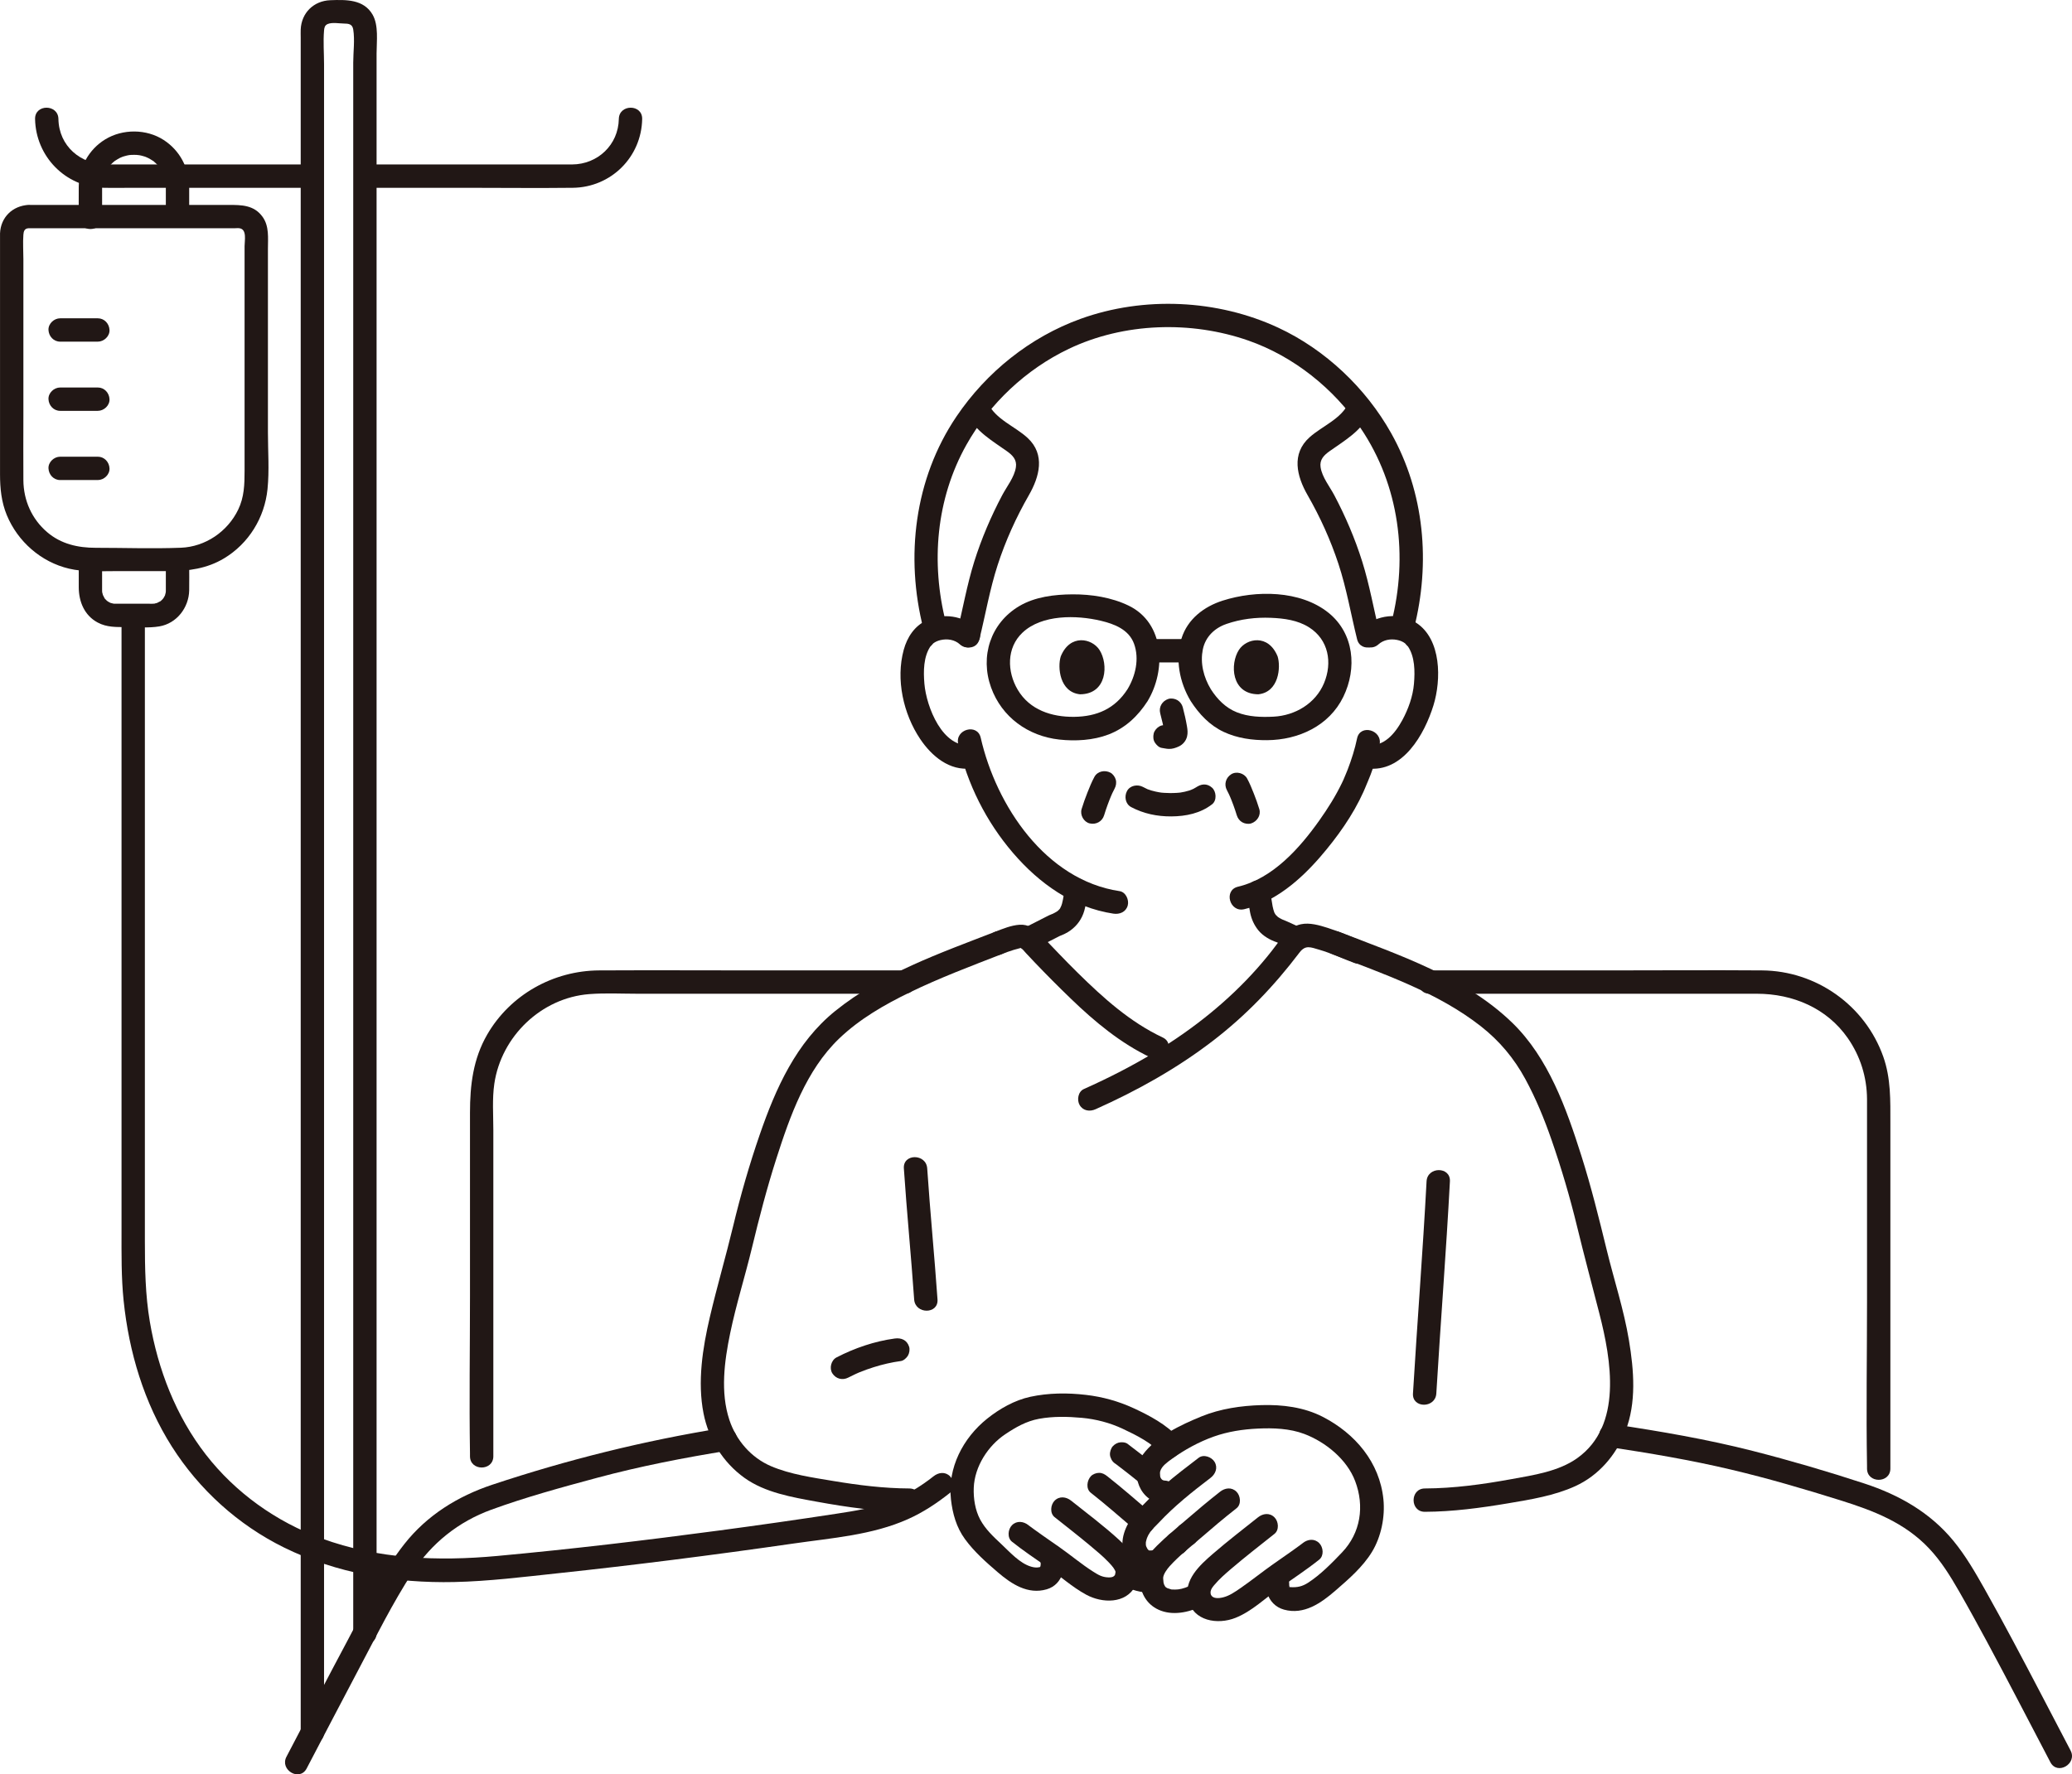 <?xml version="1.0" encoding="UTF-8"?><svg id="b" xmlns="http://www.w3.org/2000/svg" width="354.959" height="304.046" viewBox="0 0 354.959 304.046"><defs><style>.e{fill:#211715;}</style></defs><g id="c"><g id="d"><path class="e" d="M53.009,28.18c-11.567,0-23.135,0-34.702,0-4.492,0-8.216-3.149-8.298-7.794-.045-2.571-4.045-2.579-4,0,.112,6.392,5.185,11.641,11.618,11.791,1.767.041,3.54.003,5.308.003h23.61c2.155,0,4.309,0,6.464,0,2.574,0,2.578-4,0-4h0Z"/><path class="e" d="M63.012,32.18c5.619,0,11.237,0,16.856,0,6.088,0,12.18.071,18.267,0,6.533-.077,11.762-5.255,11.877-11.794.045-2.575-3.955-2.575-4,0-.078,4.433-3.611,7.771-8,7.794-2.152.011-4.304,0-6.456,0-7.555,0-15.109,0-22.664,0-1.96,0-3.919,0-5.879,0-2.574,0-2.578,4,0,4h0Z"/><path class="e" d="M84.514,249.535v-55.898c0-2.594-.208-5.351.169-7.928,1.186-8.111,8.036-14.723,16.26-15.362,2.766-.215,5.592-.062,8.362-.062h45.64c2.574,0,2.578-4,0-4h-25.092c-9.07,0-18.142-.047-27.212,0-7.845.041-15.23,4.166-19.178,10.993-2.413,4.173-2.948,8.677-2.948,13.372v31.376c0,9.008-.145,18.029,0,27.036.003.158,0,.315,0,.473,0,2.574,4,2.578,4,0h0Z"/><path class="e" d="M244.924,170.285h56.052c6.148,0,11.999,2.452,15.588,7.627,2.139,3.085,3.255,6.663,3.28,10.413.005.801,0,1.602,0,2.403v32.351c0,9.357-.161,18.729,0,28.085.003.16,0,.321,0,.481,0,2.574,4,2.578,4,0v-59.207c0-3.861.1-7.666-1.221-11.383-3.12-8.78-11.466-14.701-20.781-14.77-8.737-.065-17.477,0-26.214,0h-30.705c-2.574,0-2.578,4,0,4h0Z"/><path class="e" d="M55.514,296.835V11.026c0-1.908-.163-3.898,0-5.801.039-.462.113-.884.613-1.105.755-.333,2.008-.094,2.804-.086.789.009,1.432.085,1.582,1.013.292,1.797,0,3.885,0,5.697v269.09c0,2.574,4,2.578,4,0V9.148c0-2.056.383-4.785-.684-6.639C62.304-.14,59.259-.062,56.596.035c-2.846.103-4.959,2.159-5.081,5.019-.02.455,0,.916,0,1.371v290.409c0,2.574,4,2.578,4,0h0Z"/><path class="e" d="M4.879,39.112c9.83,0,19.66,0,29.49,0h5.799c.277,0,.589-.042.864,0,1.302.198.867,2.104.867,3.077,0,9.683,0,19.366,0,29.05,0,3.148,0,6.297,0,9.445,0,2.323-.062,4.508-1.093,6.643-1.819,3.767-5.615,6.368-9.82,6.531-4.849.187-9.734.011-14.586.011-3.05,0-5.942-.644-8.324-2.682-2.629-2.249-4.041-5.436-4.07-8.879-.032-3.701,0-7.403,0-11.104v-26.804c0-1.38-.105-2.807,0-4.184.043-.563.173-1.063.873-1.104,2.559-.148,2.576-4.149,0-4C2.152,35.27.12,37.226.005,39.988c-.012.296,0,.595,0,.891v40.408c0,2.397.232,4.738,1.16,6.982,1.872,4.529,5.867,8.047,10.665,9.173,2.496.586,5.109.426,7.653.426h9.445c3.34,0,6.536-.429,9.464-2.194,4.229-2.548,6.936-6.966,7.435-11.854.326-3.194.072-6.52.072-9.729,0-3.235,0-6.47,0-9.705,0-5.338,0-10.676,0-16.013,0-1.907,0-3.813,0-5.72,0-1.864.24-3.875-.903-5.478-1.466-2.058-3.629-2.061-5.845-2.061-11.122,0-22.243,0-33.365,0h-.907c-2.574,0-2.578,4,0,4Z"/><path class="e" d="M10.305,58.544h6.455c1.046,0,2.048-.92,2-2s-.879-2-2-2c-.067,0-.134,0-.2,0-1.046,0-2.048.92-2,2s.879,2,2,2c.067,0,.134,0,.2,0v-4h-6.455c-1.046,0-2.048.92-2,2s.879,2,2,2h0Z"/><path class="e" d="M10.305,70.401h6.455c1.046,0,2.048-.92,2-2s-.879-2-2-2c-.067,0-.134,0-.2,0-1.046,0-2.048.92-2,2s.879,2,2,2c.067,0,.134,0,.2,0v-4h-6.455c-1.046,0-2.048.92-2,2s.879,2,2,2h0Z"/><path class="e" d="M10.305,82.259h6.455c1.046,0,2.048-.92,2-2s-.879-2-2-2c-.067,0-.134,0-.2,0-1.046,0-2.048.92-2,2s.879,2,2,2c.067,0,.134,0,.2,0v-4h-6.455c-1.046,0-2.048.92-2,2s.879,2,2,2h0Z"/><path class="e" d="M13.492,96.363v4.254c0,2.472.963,4.836,3.245,6.058,1.56.836,3.192.777,4.908.777,1.849,0,3.817.192,5.645-.115,2.99-.502,5.063-3.215,5.121-6.175.029-1.467,0-2.937,0-4.404,0-2.574-4-2.578-4,0v3.709c0,.214.003.429,0,.643-.001.095-.003.189-.005.284-.001.065-.06.383,0,.072-.031.163-.082.32-.123.481-.081.313.12-.222-.014.068-.054.118-.12.229-.183.342-.022.04-.246.369-.116.196.129-.172-.121.133-.154.166-.091.091-.182.181-.278.266-.237.211.216-.129-.056.038-.103.063-.75.359-.481.271-.076.025-.789.179-.443.139-.328.037-.663.02-.992.02-.871,0-1.743,0-2.614,0-.774,0-1.549,0-2.323,0-.359,0-.719,0-1.078-.005-.065,0-.383-.06-.072,0-.163-.031-.32-.082-.481-.123-.313-.081.222.12-.068-.014-.118-.054-.229-.12-.342-.183-.04-.022-.369-.246-.196-.116.172.129-.133-.121-.166-.154-.091-.091-.181-.182-.266-.278-.211-.237.129.216-.038-.056-.063-.103-.359-.75-.271-.481-.025-.076-.179-.789-.139-.443-.016-.144-.017-.289-.02-.434-.004-.199,0-.398,0-.597v-4.205c0-2.574-4-2.578-4,0h0Z"/><path class="e" d="M17.492,37.31v-4.523c0-.263-.002-.526,0-.789,0-.098,0-.193.003-.292.006-.207.017-.416.043-.622-.044.339.053-.222.064-.273.272-1.196.741-2.039,1.679-2.905.12-.11.241-.22.369-.32-.236.185.026-.013.066-.038.279-.175.552-.352.846-.5.015-.008.602-.247.248-.117.125-.046.251-.09.378-.13.192-.061.387-.113.583-.157.07-.016.631-.111.273-.064.324-.042.655-.049.981-.046.14.001.279.004.419.012.015,0,.677.087.287.02.332.057.66.135.982.236.127.04.252.085.378.13-.312-.113.267.127.336.163.263.137.508.297.759.455.495.312-.218-.227.217.163.097.087.196.172.291.262.236.224.462.462.663.718-.233-.297.141.221.147.23.107.165.207.335.3.508.439.816.602,1.591.607,2.6.007,1.629,0,3.258,0,4.887,0,2.574,4,2.578,4,0,0-1.621.007-3.243,0-4.864-.014-3.273-1.612-6.283-4.369-8.067-2.954-1.911-7.019-1.931-10.014-.105-2.826,1.723-4.501,4.79-4.536,8.083-.019,1.782,0,3.565,0,5.347,0,2.574,4,2.578,4,0h0Z"/><path class="e" d="M52.531,303.044c3.004-5.717,5.97-11.454,8.996-17.16,2.926-5.517,5.743-11.212,9.152-16.453,3.248-4.993,7.865-8.682,13.463-10.724,5.903-2.154,12.035-3.83,18.098-5.462,7.42-1.997,14.952-3.454,22.535-4.681,1.067-.173,1.661-1.5,1.397-2.46-.312-1.135-1.39-1.57-2.46-1.397-13.402,2.169-26.494,5.422-39.377,9.709-5.911,1.967-11.176,5.231-15.061,10.161-3.938,4.997-6.759,10.971-9.749,16.561-3.532,6.604-6.965,13.259-10.449,19.888-1.196,2.277,2.255,4.301,3.454,2.019h0Z"/><path class="e" d="M275.423,247.923c7.118,1.071,14.238,2.267,21.244,3.932,6.275,1.491,12.482,3.309,18.634,5.24,5.671,1.78,10.981,3.81,15.157,8.223,2.078,2.196,3.643,4.729,5.141,7.34,1.655,2.886,3.255,5.804,4.833,8.733,3.677,6.825,7.223,13.72,10.826,20.584,1.197,2.28,4.65.261,3.454-2.019-3.244-6.179-6.441-12.382-9.729-18.538-1.635-3.061-3.29-6.112-4.995-9.135-1.608-2.851-3.231-5.667-5.31-8.209-3.995-4.888-9.347-7.919-15.278-9.863-6.315-2.07-12.707-3.946-19.146-5.589-7.819-1.994-15.793-3.355-23.767-4.555-1.067-.16-2.15.268-2.46,1.397-.26.944.322,2.299,1.397,2.46h0Z"/><path class="e" d="M63.049,270.003v1.583c-.01.275.047.532.172.771.081.248.219.463.414.644.181.195.396.333.644.414.238.125.495.183.771.172l.532-.071c.339-.095.633-.266.883-.514l.313-.405c.181-.312.272-.648.273-1.009v-1.583c.01-.275-.047-.532-.172-.771-.081-.248-.219-.463-.414-.644-.181-.195-.396-.333-.644-.414-.238-.125-.495-.183-.771-.172l-.532.071c-.339.095-.633.266-.883.514l-.313.405c-.181.312-.272.648-.273,1.009h0Z"/><path class="e" d="M177.164,162.621c1.293-.644,2.576-1.306,3.86-1.967.164-.084.327-.17.492-.252.047-.024.096-.046.142-.071.274-.148-.777.314-.278.122.716-.275,1.41-.578,2.027-1.036,1.154-.855,1.938-1.965,2.343-3.348.291-.991.386-2.046.552-3.063.089-.547.089-1.045-.202-1.541-.243-.415-.718-.811-1.195-.919-.962-.219-2.281.293-2.46,1.397-.156.961-.255,1.949-.504,2.891-.061.23-.145.448-.221.673.228-.679.002-.038-.117.154-.105.169-.378.399.049-.034-.088.089-.164.193-.253.283-.09.092-.214.171-.294.269.27-.203.322-.243.155-.12-.045.032-.09.063-.136.093-.251.167-.517.3-.786.436-.195.087-.159.073.108-.043-.088.035-.176.069-.265.101-.171.068-.343.136-.51.215-.266.126-.526.266-.788.401-1.243.642-2.487,1.281-3.74,1.905-.938.468-1.276,1.87-.718,2.736.619.96,1.733,1.218,2.736.718h0Z"/><path class="e" d="M213.604,152.835c.151,1.171.324,2.361.554,3.521.225,1.132.684,2.161,1.411,3.057.818,1.007,2.063,1.697,3.282,2.094-.537-.175-.495-.213-.187-.074.208.094.415.189.623.285.613.283,1.226.568,1.837.854.498.233.993.352,1.541.202.464-.128.967-.486,1.195-.919.468-.885.294-2.263-.718-2.736-.892-.417-1.782-.844-2.684-1.239-.18-.079-.361-.157-.544-.229-.004-.002-.26-.09-.261-.099.277.12.319.137.125.052-.073-.034-.146-.068-.219-.104-.103-.052-.205-.106-.305-.163-.11-.063-.213-.135-.321-.2-.391-.236.305.275.041.041-.164-.146-.314-.295-.465-.455-.239-.253.275.398.096.129-.063-.095-.128-.188-.185-.287-.042-.073-.082-.147-.12-.222-.216-.429.144.404.032.095-.136-.375-.241-.753-.318-1.144-.081-.409-.14-.822-.203-1.234-.03-.199-.062-.398-.096-.596-.025-.146-.051-.291-.075-.437-.019-.115-.115-.788-.038-.191-.071-.551-.176-1.005-.586-1.414-.347-.347-.916-.608-1.414-.586-.517.023-1.054.193-1.414.586-.332.362-.652.903-.586,1.414h0Z"/><path class="e" d="M242.221,107.749c2.87-11.255,1.824-23.334-3.91-33.546-4.341-7.729-11.275-14.297-19.322-18.045-10.426-4.856-23.049-5.434-33.877-1.521-8.651,3.126-16.137,9.145-21.275,16.756-7.192,10.656-8.789,24.038-5.647,36.362.636,2.493,4.494,1.436,3.857-1.063-2.606-10.221-1.7-21.182,3.507-30.463,3.972-7.079,10.214-12.949,17.541-16.449,9.434-4.506,20.951-4.856,30.773-1.42,7.769,2.718,14.655,8.236,19.252,15.046,6.612,9.796,8.138,21.929,5.244,33.28-.636,2.496,3.221,3.56,3.857,1.063h0Z"/><path class="e" d="M165.76,71.021c1.266,2.828,4.313,4.57,6.734,6.293.987.703,1.74,1.471,1.54,2.76-.265,1.711-1.558,3.295-2.349,4.79-1.917,3.626-3.552,7.446-4.781,11.361-1.258,4.011-1.971,8.166-2.978,12.243-.618,2.499,3.239,3.565,3.857,1.063,1.045-4.227,1.775-8.541,3.121-12.69,1.353-4.171,3.17-8.185,5.353-11.987,1.817-3.165,2.843-6.957-.196-9.792-2.173-2.027-5.569-3.204-6.847-6.06-.441-.986-1.876-1.221-2.736-.718-1.015.594-1.161,1.747-.718,2.736h0Z"/><path class="e" d="M231.054,69.002c-1.249,2.79-4.538,3.988-6.701,5.924-3.173,2.84-2.208,6.677-.342,9.928,2.144,3.735,3.929,7.673,5.279,11.764,1.392,4.217,2.131,8.609,3.195,12.912.618,2.498,4.476,1.44,3.857-1.063-1.008-4.076-1.718-8.232-2.978-12.243-1.23-3.915-2.863-7.735-4.781-11.361-.793-1.5-2.082-3.075-2.349-4.79-.2-1.291.554-2.058,1.54-2.76,2.42-1.722,5.468-3.465,6.734-6.293.441-.985.285-2.15-.718-2.736-.854-.5-2.293-.273-2.736.718h0Z"/><path class="e" d="M167.269,107.585c-2.341-2.089-5.657-2.583-8.522-1.281-2.083.947-3.344,2.901-3.93,5.053-1.378,5.062-.072,10.971,2.828,15.286,1.952,2.904,5.011,5.507,8.744,5.023,1.071-.139,2-.82,2-2,0-.973-.921-2.14-2-2-4.912.637-7.688-6.55-8.027-10.495-.18-2.102-.18-4.685,1.088-6.487-.224.318.472-.471.423-.433.373-.288.798-.461,1.252-.568,1.159-.275,2.412-.077,3.315.729,1.915,1.709,4.754-1.11,2.828-2.828h0Z"/><path class="e" d="M236.15,110.413c.861-.768,2.042-.982,3.158-.763.511.1.994.281,1.41.602-.065-.05.642.744.423.433,1.266,1.804,1.269,4.383,1.088,6.487-.184,2.151-.963,4.323-1.988,6.215-1.243,2.294-3.172,4.652-6.038,4.28-1.073-.139-2,1.019-2,2,0,1.196.924,1.86,2,2,6.119.794,9.84-5.86,11.365-10.796,1.355-4.383,1.374-11.313-2.931-14.138-2.879-1.89-6.81-1.382-9.314.853-1.925,1.717.912,4.538,2.828,2.828h0Z"/><path class="e" d="M232.484,126.532c-.377,1.814-.941,3.592-1.604,5.321-.22.574-.472,1.134-.705,1.702-.112.273.175-.349-.078.172-.072.149-.14.301-.212.451-1.079,2.239-2.42,4.366-3.855,6.392-3.385,4.78-8.009,9.983-13.946,11.373-2.505.587-1.445,4.444,1.063,3.857,5.244-1.228,9.611-5.013,13.049-8.995,2.879-3.334,5.569-7.095,7.386-11.13.121-.269.235-.541.349-.813.029-.069.199-.478.109-.268.093-.218.551-1.291.756-1.835.635-1.68,1.179-3.405,1.545-5.165.523-2.512-3.332-3.586-3.857-1.063h0Z"/><path class="e" d="M164.151,127.473c1.567,6.885,4.787,13.321,9.388,18.679,4.488,5.227,10.262,9.367,17.196,10.407,1.067.16,2.15-.268,2.46-1.397.259-.944-.322-2.299-1.397-2.46-12.659-1.899-21.131-14.611-23.79-26.292-.571-2.509-4.428-1.447-3.857,1.063h0Z"/><path class="e" d="M193.778,138.299c2.146,1.133,4.455,1.614,6.882,1.598,2.503-.016,4.993-.525,6.993-2.083.829-.646.729-2.159,0-2.828-.88-.807-1.944-.689-2.828,0,.619-.482.191-.15.032-.048-.136.087-.275.167-.418.242-.19.1-.648.202-.095.064-.194.049-.385.148-.576.209-.527.169-1.067.281-1.613.368.299-.048.094-.013-.089.005-.158.016-.317.029-.475.039-.382.025-.764.034-1.147.032-.343-.002-.685-.014-1.027-.037-.157-.011-.314-.023-.47-.039-.067-.007-.641-.106-.162-.016-.508-.096-1.011-.186-1.507-.335-.211-.063-.417-.139-.625-.21-.489-.167.353.176-.089-.033-.258-.122-.513-.249-.766-.382-.925-.488-2.217-.265-2.736.718-.488.924-.27,2.215.718,2.736h0Z"/><path class="e" d="M198.757,122.231c.295,1.124.577,2.265.746,3.415l-.071-.532c.02.158.029.313.013.471l.071-.532c-.011.073-.027.142-.052.212l.202-.478c-.022.049-.045.091-.075.136l.313-.405c-.035.043-.068.075-.112.11l.405-.313c-.086.055-.177.1-.27.143l.478-.202c-.149.062-.297.108-.456.133l.532-.071c-.144.017-.284.016-.428,0l.532.071c-.161-.022-.32-.062-.481-.083-.266-.083-.532-.095-.798-.036-.266.012-.514.091-.744.237-.415.243-.811.718-.919,1.195-.117.512-.091,1.087.202,1.541.26.403.695.852,1.195.919.389.052.767.151,1.163.168.619.027,1.191-.165,1.743-.419.687-.316,1.225-.948,1.408-1.687.155-.628.09-1.16-.016-1.79-.186-1.1-.44-2.191-.723-3.27-.127-.483-.49-.944-.919-1.195s-1.061-.357-1.541-.202c-1.042.337-1.681,1.376-1.397,2.46h0Z"/><path class="e" d="M181.715,112.493c-.57,1.853-.199,6.117,3.313,6.48,4.641-.028,4.888-5.182,3.325-7.606-1.279-1.984-5.04-2.81-6.638,1.126Z"/><path class="e" d="M218.877,112.493c.57,1.853.199,6.117-3.312,6.479-4.641-.028-4.888-5.182-3.326-7.606,1.279-1.984,5.04-2.809,6.638,1.127Z"/><path class="e" d="M210.194,135.418c.252.463.467.947.673,1.432l-.202-.478c.458,1.088.868,2.2,1.211,3.329.149.49.473.934.919,1.195.429.251,1.061.357,1.541.202,1.009-.326,1.723-1.388,1.397-2.46-.272-.894-.587-1.776-.932-2.645-.347-.877-.702-1.765-1.154-2.594-.501-.92-1.847-1.291-2.736-.718-.933.601-1.254,1.753-.718,2.736h0Z"/><path class="e" d="M187.49,133.117c-.474.87-.846,1.801-1.21,2.72s-.699,1.855-.987,2.802c-.305,1.001.363,2.225,1.397,2.46,1.081.246,2.134-.325,2.46-1.397.364-1.197.798-2.374,1.283-3.527l-.202.478c.218-.514.445-1.027.712-1.517.253-.464.344-1.025.202-1.541-.128-.464-.486-.967-.919-1.195-.935-.494-2.202-.264-2.736.718h0Z"/><path class="e" d="M196.606,120.123c3.177-5.273,2.94-13.343-3.258-16.344-2.931-1.419-6.385-1.953-9.618-1.933-3.088.019-6.429.416-9.129,2.018-4.913,2.915-6.736,8.614-4.821,13.935,1.834,5.094,6.361,8.344,11.684,8.929,2.766.304,5.83.136,8.445-.87,2.886-1.11,5.041-3.155,6.697-5.734,1.395-2.173-2.066-4.181-3.454-2.019-2.138,3.33-5.235,4.682-9.121,4.729-3.85.047-7.625-1.166-9.684-4.64-1.843-3.109-1.93-7.184.806-9.777,3.325-3.152,9.274-3.035,13.441-2.044,2.315.55,4.805,1.506,5.687,3.958.929,2.582.242,5.501-1.128,7.774-1.332,2.211,2.126,4.224,3.454,2.019Z"/><path class="e" d="M207.432,118.104c-1.234-2.049-1.859-4.466-1.366-6.848.443-2.146,2.026-3.647,4.052-4.343,2.455-.844,5.018-1.151,7.606-1.046,2.264.092,4.605.403,6.549,1.641,3.337,2.123,4.015,6.051,2.548,9.558-1.458,3.486-4.946,5.548-8.641,5.739-2.103.108-4.32.04-6.301-.751-1.921-.767-3.346-2.235-4.447-3.949-1.386-2.159-4.85-.156-3.454,2.019,1.421,2.212,3.253,4.173,5.667,5.298,2.329,1.086,4.888,1.434,7.441,1.413,5.353-.045,10.608-2.435,13.041-7.429,2.376-4.877,1.859-10.865-2.547-14.409-4.819-3.876-12.45-3.883-18.115-2.076-3.197,1.02-5.996,3.138-7.049,6.453-1.137,3.578-.34,7.594,1.562,10.75,1.327,2.202,4.787.194,3.454-2.019Z"/><path class="e" d="M196.663,113.507h7.257c1.046,0,2.048-.92,2-2s-.879-2-2-2h-7.257c-1.046,0-2.048.92-2,2s.879,2,2,2h0Z"/><path class="e" d="M192.175,271.561c1.511.873,3.346,1.409,5.099,1.333.527-.023,1.036-.207,1.414-.586.347-.347.608-.916.586-1.414-.023-.517-.193-1.054-.586-1.414-.381-.35-.881-.609-1.414-.586-.395.017-.788-.005-1.18-.057l.532.071c-.697-.1-1.375-.292-2.024-.562l.478.202c-.304-.13-.6-.275-.886-.441-.451-.261-1.038-.34-1.541-.202-.464.128-.967.486-1.195.919-.245.464-.368,1.026-.202,1.541.16.495.46.93.919,1.195h0Z"/><path class="e" d="M197.318,259.36c-2.526-2.149-5.011-4.341-7.62-6.39-.435-.342-.837-.586-1.414-.586-.491,0-1.076.218-1.414.586-.661.72-.879,2.138,0,2.828,2.609,2.049,5.094,4.241,7.62,6.39.796.677,2.058.84,2.828,0,.684-.746.851-2.104,0-2.828h0Z"/><path class="e" d="M191.145,250.861c.52.397,1.041.795,1.559,1.195l-.405-.313c1.004.776,2,1.561,2.981,2.365.422.346.848.586,1.414.586.491,0,1.076-.218,1.414-.586.35-.381.61-.882.586-1.414-.022-.499-.182-1.084-.586-1.414-1.62-1.327-3.28-2.603-4.945-3.873-.384-.293-1.101-.323-1.541-.202-.464.128-.967.486-1.195.919-.245.464-.368,1.026-.202,1.541l.202.478c.178.301.417.54.718.718h0Z"/><path class="e" d="M201.584,262.475h-.01c-.275-.01-.532.047-.771.172-.248.081-.463.219-.644.414-.195.181-.333.396-.414.644-.125.238-.183.495-.172.771l.071.532c.095.339.266.633.514.883l.405.313c.312.181.648.272,1.009.273h.01c.275.01.532-.047.771-.172.248-.081.463-.219.644-.414.195-.181.333-.396.414-.644.125-.238.183-.495.172-.771l-.071-.532c-.095-.339-.266-.633-.514-.883l-.405-.313c-.312-.181-.648-.272-1.009-.273h0Z"/><path class="e" d="M205.324,262.965v-.01c.01-.275-.047-.532-.172-.771-.081-.248-.219-.463-.414-.644-.181-.195-.396-.333-.644-.414-.238-.125-.495-.183-.771-.172l-.532.071c-.339.095-.633.266-.883.514l-.313.405c-.181.312-.272.648-.273,1.009v.01c-.01.275.047.532.172.771.081.248.219.463.414.644.181.195.396.333.644.414.238.125.495.183.771.172l.532-.071c.339-.095.633-.266.883-.514l.313-.405c.181-.312.272-.648.273-1.009h0Z"/><path class="e" d="M180.672,259.976c2.02,1.608,4.06,3.189,6.042,4.843,1.117.932,2.246,1.865,3.249,2.921.312.329.63.689.78.909.138.202.214.327.249.403.136.295.125.232.08.551,0-.006-.082.268-.017.15-.123.226-.025.14-.218.322s-.566.236-.972.222c-1.066-.038-1.694-.418-2.605-.996-1.998-1.267-3.802-2.808-5.739-4.162-.953-.666-1.909-1.328-2.86-1.998-.504-.355-1.007-.712-1.507-1.075-.218-.158-.436-.317-.652-.479-.073-.054-.146-.11-.219-.164-.454-.338.292.233-.087-.069-.844-.673-2.004-.824-2.828,0-.698.698-.849,2.152,0,2.828,1.919,1.53,3.967,2.898,5.978,4.301,2.248,1.569,4.321,3.468,6.739,4.779,2.723,1.477,6.77,1.611,8.423-1.492,1.639-3.078-.569-5.865-2.762-7.878-2.615-2.401-5.472-4.536-8.247-6.745-.844-.672-2.004-.824-2.828,0-.697.697-.85,2.152,0,2.828h0Z"/><path class="e" d="M178.297,267.634c-.07-.154-.006.267-.014.399-.018.295-.022.29-.125.563.013-.034.197-.136.228-.156-.116.077-.471.137-.602.151-.397.042-.779-.03-1.157-.14-1.935-.569-3.616-2.478-5.045-3.817-1.367-1.28-2.773-2.58-3.666-4.25-.863-1.613-1.17-3.62-1.101-5.431.14-3.679,2.469-7.224,5.378-9.174,1.811-1.214,3.635-2.259,5.805-2.657,2.421-.444,4.899-.386,7.339-.166,2.403.217,4.821.852,7.005,1.879,2.351,1.105,4.946,2.396,6.698,4.363,1.716,1.926,4.537-.911,2.828-2.828-2.012-2.259-4.984-3.829-7.697-5.078-2.594-1.193-5.281-1.934-8.117-2.268-3.159-.372-6.432-.349-9.551.325-2.674.578-5.275,2.051-7.398,3.754-4.14,3.319-6.804,8.437-6.195,13.825.277,2.453.928,4.784,2.397,6.803,1.57,2.158,3.629,3.976,5.646,5.705,2.342,2.008,5.136,3.84,8.358,2.903,2.875-.835,3.566-4.251,2.441-6.725-.447-.983-1.872-1.223-2.736-.718-1.011.591-1.166,1.749-.718,2.736h0Z"/><path class="e" d="M209.004,255.624c-1.993,1.563-3.933,3.192-5.849,4.849-1.656,1.432-3.369,2.819-4.921,4.364-1.607,1.6-3.066,3.545-2.969,5.93.098,2.402,1.354,4.416,3.648,5.249,2.379.865,5.235.173,7.364-1.039,2.237-1.273.224-4.73-2.019-3.454-.703.4-1.708.756-2.408.829-.302.032-.607.034-.91.024-.412-.013.02.039-.345-.038-.097-.021-.734-.249-.528-.148.002.001-.543-.318-.294-.158-.082-.072-.158-.15-.229-.234.136.174.137.162.005-.036-.153-.396.012.145-.121-.247-.181-.531-.208-.633-.157-1.203.053-.594.675-1.455,1.11-1.936,1.58-1.748,3.463-3.222,5.24-4.762,2.035-1.764,4.092-3.501,6.211-5.163.851-.667.699-2.129,0-2.828-.84-.84-1.976-.669-2.828,0h0Z"/><path class="e" d="M197.294,265.67c-.47.098.408.031-.09.019-.106-.003-.578-.058-.123.034-.052-.011-.495-.08-.254-.052.058.007-.043-.025-.067-.047-.035-.031-.286-.341-.189-.206-.047-.065-.308-.699-.192-.326-.027-.088-.114-.604-.075-.211-.016-.166-.008-.333-.007-.499.011-.141.005-.136-.018.014l.039-.211c.051-.216.103-.433.178-.642.104-.292.304-.666.553-1.021.412-.585.975-1.066,1.463-1.589,2.688-2.885,5.728-5.292,8.853-7.677.857-.654,1.31-1.723.718-2.736-.494-.844-1.872-1.377-2.736-.718-3.885,2.965-7.783,5.943-10.972,9.679-1.55,1.816-2.658,4.469-1.79,6.846.916,2.509,3.195,3.738,5.773,3.2,1.058-.221,1.67-1.466,1.397-2.46-.302-1.097-1.399-1.618-2.46-1.397h0Z"/><path class="e" d="M215.506,260.007c-2.582,2.055-5.198,4.068-7.695,6.227-2.297,1.985-5.081,4.508-4.28,7.876.878,3.691,5.066,4.338,8.122,3.119,2.792-1.113,5.056-3.341,7.485-5.054,2.299-1.622,4.66-3.169,6.861-4.924.845-.674.703-2.125,0-2.828-.835-.835-1.981-.675-2.828,0-.232.185.186-.133-.187.145-.189.141-.379.283-.57.422-.443.324-.889.643-1.337.961-.938.666-1.883,1.323-2.827,1.98-1.929,1.344-3.754,2.827-5.686,4.165-1.033.716-1.968,1.357-3.018,1.618-.778.194-1.74.244-2.073-.394-.088-.169-.116-.46-.064-.691.084-.382.361-.723.59-.998.861-1.031,1.885-1.925,2.904-2.796,2.421-2.069,4.939-4.017,7.43-6,.846-.673.703-2.125,0-2.828-.836-.836-1.98-.675-2.828,0h0Z"/><path class="e" d="M199.53,253.705c-.818-.037-.936-1.049-.757-1.632.267-.868,1.252-1.549,1.957-2.061,2.169-1.577,4.693-2.956,7.223-3.851,2.425-.857,4.956-1.242,7.518-1.363,2.645-.126,5.482-.027,7.983.924,3.639,1.383,7.288,4.344,8.702,8.08,1.629,4.302.942,8.873-2.255,12.221-1.734,1.816-3.661,3.788-5.771,5.166-1.036.676-1.902.854-3.09.778-.575-.037-.169-.143-.072.047-.038-.074-.118-.224-.109-.312.021-.218-.047-.803-.047-.803.446-.983.282-2.152-.718-2.736-.858-.502-2.288-.271-2.736.718-1.18,2.601-.391,6.117,2.619,6.944,3.41.938,6.336-1.13,8.778-3.245,2.274-1.969,4.703-4.062,6.283-6.656s2.262-6.007,1.958-9.007c-.642-6.347-4.851-11.278-10.384-14.129-3.225-1.661-6.914-2.117-10.507-2.013-3.501.102-7.037.615-10.294,1.944-3.486,1.422-7.736,3.423-10.024,6.538-2.406,3.275-.503,8.259,3.745,8.449,2.574.115,2.568-3.885,0-4h0Z"/><path class="e" d="M228.299,163.513c8.675,3.365,17.998,6.54,25.404,12.355,3.176,2.494,5.673,5.478,7.597,9.02,1.815,3.34,3.252,6.845,4.497,10.433,1.692,4.875,3.157,9.833,4.374,14.847s2.545,9.946,3.822,14.921c2.037,7.937,4.018,19.231-3.813,24.79-3.21,2.279-7.507,2.897-11.296,3.589-4.866.888-9.831,1.571-14.786,1.59-2.573.01-2.578,4.01,0,4,4.776-.019,9.565-.664,14.267-1.456,3.858-.65,7.941-1.308,11.525-2.951,3.988-1.828,6.944-5.289,8.536-9.33,1.954-4.96,1.487-10.525.631-15.669-.869-5.221-2.537-10.275-3.792-15.409-1.331-5.443-2.664-10.85-4.358-16.196-2.559-8.073-5.628-16.766-11.845-22.795-8.079-7.834-19.431-11.613-29.7-15.597-1.007-.391-2.195.43-2.46,1.397-.311,1.131.386,2.068,1.397,2.46h0Z"/><path class="e" d="M170.503,159.656c-9.455,3.668-19.45,7.145-27.435,13.596-6.675,5.393-10.176,13.242-12.915,21.175-1.779,5.152-3.284,10.389-4.559,15.687-1.252,5.203-2.761,10.346-3.982,15.554-1.246,5.312-2.154,11.107-1.089,16.525.872,4.434,3.34,8.414,7.016,11.051,3.538,2.538,8.185,3.316,12.379,4.081,5.209.95,10.544,1.712,15.849,1.733,2.574.01,2.578-3.99,0-4-4.363-.017-8.728-.565-13.025-1.283-3.513-.587-7.343-1.121-10.645-2.53-3.419-1.459-5.986-4.431-7.147-7.937-1.566-4.73-.854-10.058.135-14.837,1.019-4.924,2.549-9.741,3.727-14.629,1.242-5.153,2.567-10.252,4.185-15.302,2.337-7.289,5.106-15.154,10.754-20.573,3.505-3.363,7.781-5.816,12.126-7.925,5.099-2.475,10.41-4.48,15.689-6.528,1.006-.39,1.704-1.343,1.397-2.46-.264-.961-1.448-1.79-2.46-1.397h0Z"/><path class="e" d="M145.33,236.053c.395-.204.793-.401,1.197-.586.178-.082.359-.158.537-.24.133-.057.103-.045-.09.036.104-.044.208-.086.313-.129.782-.317,1.577-.602,2.382-.854,1.526-.479,3.089-.844,4.674-1.059.459-.062.974-.541,1.195-.919.251-.429.357-1.061.202-1.541-.37-1.144-1.345-1.549-2.46-1.397-3.467.472-6.865,1.632-9.968,3.237-.931.482-1.282,1.861-.718,2.736.612.949,1.741,1.233,2.736.718h0Z"/><path class="e" d="M154.842,200.21c.503,7.494,1.244,14.97,1.765,22.462.178,2.554,4.179,2.573,4,0-.522-7.492-1.262-14.969-1.765-22.462-.172-2.555-4.173-2.574-4,0h0Z"/><path class="e" d="M244.388,202.433c-.644,12.125-1.603,24.232-2.329,36.352-.154,2.571,3.847,2.562,4,0,.725-12.12,1.685-24.227,2.329-36.352.137-2.572-3.864-2.565-4,0h0Z"/><path class="e" d="M171.566,163.513c.694-.273,1.392-.533,2.106-.749.309-.094,1.186-.329,1.193-.326.22.069.644.615.865.852.518.556,1.04,1.109,1.564,1.659,2.008,2.107,4.065,4.167,6.16,6.188,4.074,3.931,8.547,7.663,13.703,10.091,2.316,1.091,4.349-2.357,2.019-3.454-5.592-2.633-10.175-6.776-14.539-11.068-2.184-2.148-4.277-4.376-6.397-6.586-.965-1.006-2.134-1.758-3.574-1.659-1.425.097-2.853.681-4.164,1.196-1.005.395-1.705,1.34-1.397,2.46.263.958,1.449,1.794,2.46,1.397h0Z"/><path class="e" d="M187.692,190.07c7.054-3.149,13.84-6.933,19.983-11.635,5.745-4.397,10.583-9.455,14.944-15.208,1.024-1.351,1.883-.923,3.407-.48,2.032.591,3.989,1.518,5.973,2.257,2.416.899,3.458-2.965,1.063-3.857-1.861-.693-3.696-1.544-5.588-2.141-1.428-.451-3.096-.951-4.596-.633-1.95.413-3.029,1.915-4.144,3.428-1.062,1.441-2.2,2.824-3.388,4.163-4.962,5.587-10.834,10.262-17.199,14.153-4.005,2.448-8.189,4.587-12.474,6.501-.986.44-1.22,1.877-.718,2.736.594,1.016,1.746,1.16,2.736.718h0Z"/><path class="e" d="M20.82,105.453c0,19.465,0,38.929,0,58.394,0,15.677,0,31.354,0,47.032,0,3.998-.054,7.991.356,11.976.906,8.813,3.492,17.505,8.263,25.021,4.689,7.386,11.346,13.414,19.195,17.289,9.03,4.458,19.17,6.145,29.184,5.928,5.945-.128,11.894-.88,17.802-1.509,6.498-.691,12.989-1.455,19.473-2.272,6.96-.878,13.913-1.817,20.856-2.82,6.582-.951,13.467-1.438,19.601-4.18,2.62-1.171,4.964-2.732,7.206-4.511.847-.672.702-2.126,0-2.828-.836-.836-1.979-.674-2.828,0-2.251,1.787-4.77,3.296-7.46,4.322-2.954,1.127-6.011,1.607-9.12,2.083-6.704,1.026-13.418,1.986-20.14,2.882-12.647,1.687-25.323,3.197-38.03,4.365-10.171.934-20.411.542-30.086-3.009-7.779-2.856-14.745-7.816-19.834-14.372-5.124-6.601-8.198-14.571-9.589-22.766-.778-4.585-.849-9.202-.849-13.835v-42.886c0-19.424,0-38.847,0-58.271v-6.031c0-2.574-4-2.578-4,0h0Z"/></g></g></svg>